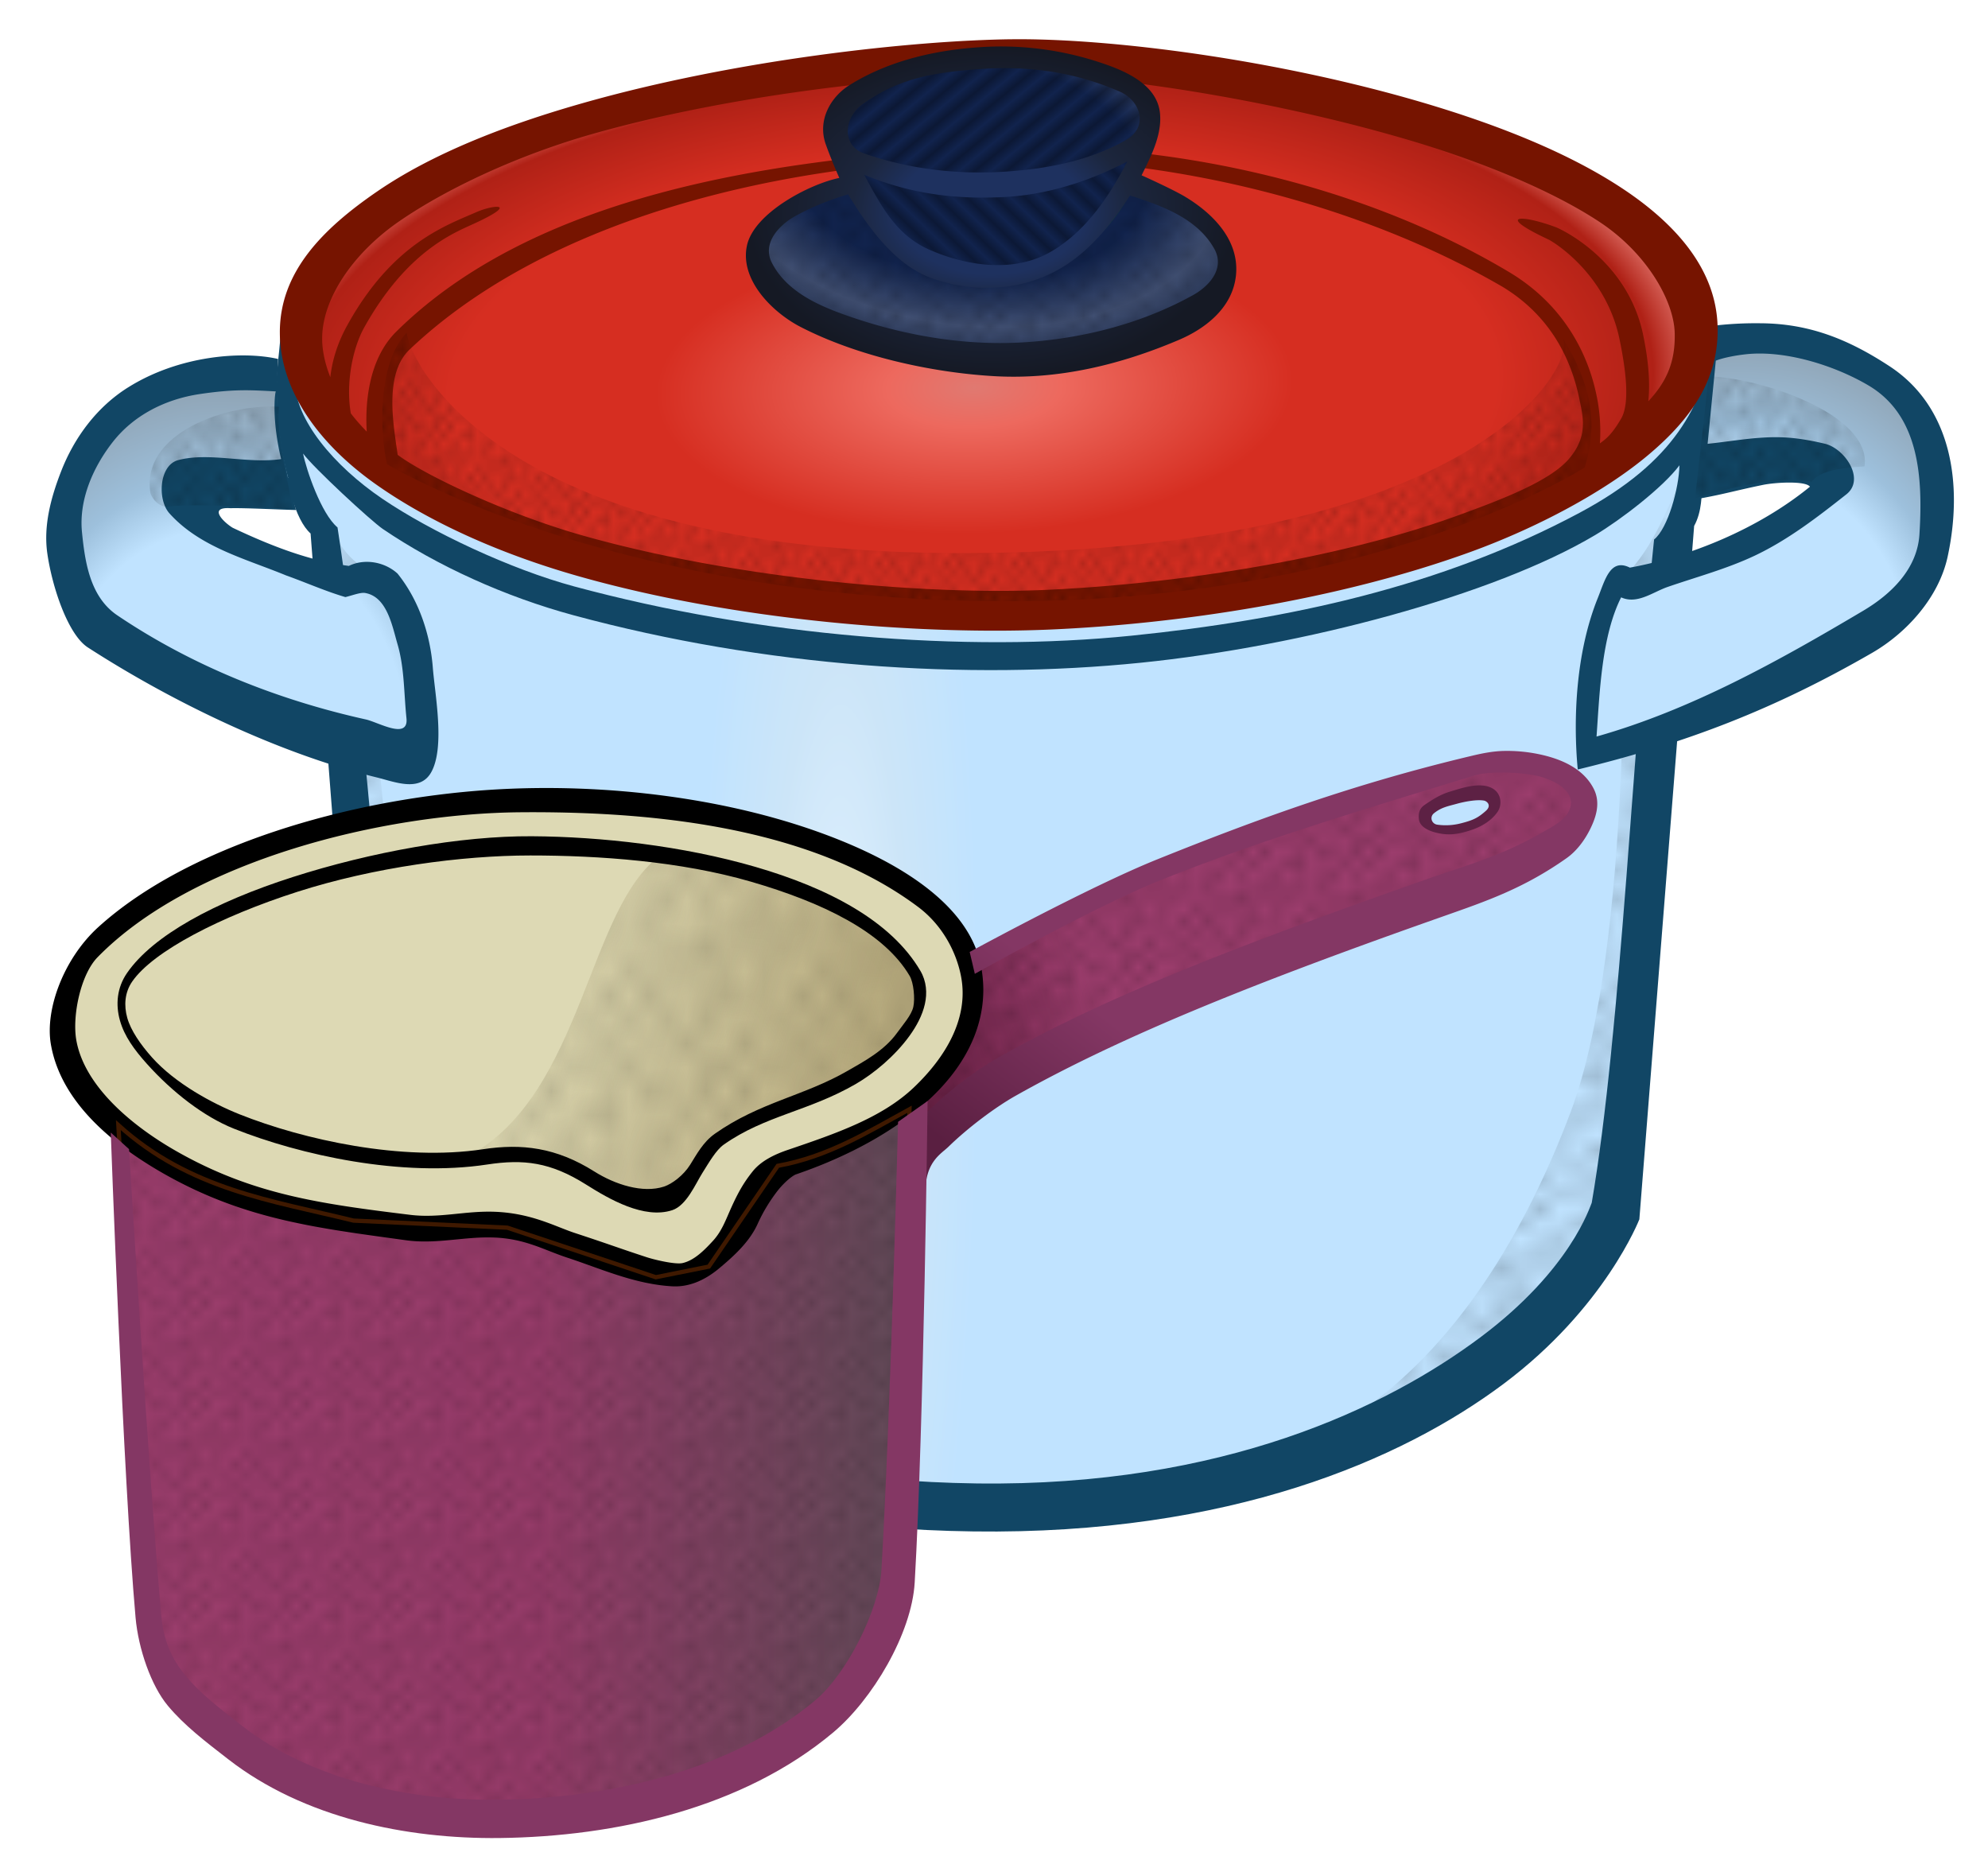 <svg xmlns="http://www.w3.org/2000/svg" xmlns:xlink="http://www.w3.org/1999/xlink" width="32mm" height="30mm" viewBox="0 0 113.386 106.299"><defs><pattern xlink:href="#f" id="w" patternTransform="matrix(.398 -.414 4.735 4.553 -4.035 -2.246)"/><pattern id="g" patternTransform="scale(10)" height="10" width="10" patternUnits="userSpaceOnUse"><circle r=".45" cy=".81" cx="2.567"/><circle r=".45" cy="2.33" cx="3.048"/><circle r=".45" cy="2.415" cx="4.418"/><circle r=".45" cy="3.029" cx="1.844"/><circle r=".45" cy="1.363" cx="6.08"/><circle r=".45" cy="4.413" cx="5.819"/><circle r=".45" cy="4.048" cx="4.305"/><circle r=".45" cy="3.045" cx="5.541"/><circle r=".45" cy="5.527" cx="4.785"/><circle r=".45" cy="5.184" cx="2.667"/><circle r=".45" cy="1.448" cx="7.965"/><circle r=".45" cy="5.049" cx="7.047"/><circle r=".45" cy=".895" cx="4.34"/><circle r=".45" cy=".34" cx="7.125"/><circle r=".45" cy="1.049" cx="9.553"/><circle r=".45" cy="2.689" cx="7.006"/><circle r=".45" cy="2.689" cx="8.909"/><circle r=".45" cy="4.407" cx="9.315"/><circle r=".45" cy="3.87" cx="7.82"/><circle r=".45" cy="5.948" cx="8.27"/><circle r=".45" cy="7.428" cx="7.973"/><circle r=".45" cy="8.072" cx="9.342"/><circle r=".45" cy="9.315" cx="8.206"/><circle r=".45" cy="9.475" cx="9.682"/><circle r=".45" cy="6.186" cx="9.688"/><circle r=".45" cy="6.296" cx="3.379"/><circle r=".45" cy="8.204" cx="2.871"/><circle r=".45" cy="8.719" cx="4.59"/><circle r=".45" cy="9.671" cx="3.181"/><circle r=".45" cy="7.315" cx="5.734"/><circle r=".45" cy="6.513" cx="6.707"/><circle r=".45" cy="9.67" cx="5.73"/><circle r=".45" cy="8.373" cx="6.535"/><circle r=".45" cy="7.154" cx="4.37"/><circle r=".45" cy="7.25" cx=".622"/><circle r=".45" cy="5.679" cx=".831"/><circle r=".45" cy="8.519" cx="1.257"/><circle r=".45" cy="6.877" cx="1.989"/><circle r=".45" cy="3.181" cx=".374"/><circle r=".45" cy="1.664" cx="1.166"/><circle r=".45" cy=".093" cx="1.151"/><circle r=".45" cy="10.093" cx="1.151"/><circle r=".45" cy="4.451" cx="1.302"/><circle r=".45" cy="3.763" cx="3.047"/></pattern><pattern xlink:href="#c" id="r" patternTransform="scale(1.099 .841)"/><pattern id="c" patternTransform="scale(10)" height="10" width="10" patternUnits="userSpaceOnUse"><circle r=".45" cy=".81" cx="2.567"/><circle r=".45" cy="2.33" cx="3.048"/><circle r=".45" cy="2.415" cx="4.418"/><circle r=".45" cy="3.029" cx="1.844"/><circle r=".45" cy="1.363" cx="6.08"/><circle r=".45" cy="4.413" cx="5.819"/><circle r=".45" cy="4.048" cx="4.305"/><circle r=".45" cy="3.045" cx="5.541"/><circle r=".45" cy="5.527" cx="4.785"/><circle r=".45" cy="5.184" cx="2.667"/><circle r=".45" cy="1.448" cx="7.965"/><circle r=".45" cy="5.049" cx="7.047"/><circle r=".45" cy=".895" cx="4.34"/><circle r=".45" cy=".34" cx="7.125"/><circle r=".45" cy="1.049" cx="9.553"/><circle r=".45" cy="2.689" cx="7.006"/><circle r=".45" cy="2.689" cx="8.909"/><circle r=".45" cy="4.407" cx="9.315"/><circle r=".45" cy="3.87" cx="7.82"/><circle r=".45" cy="5.948" cx="8.27"/><circle r=".45" cy="7.428" cx="7.973"/><circle r=".45" cy="8.072" cx="9.342"/><circle r=".45" cy="9.315" cx="8.206"/><circle r=".45" cy="9.475" cx="9.682"/><circle r=".45" cy="6.186" cx="9.688"/><circle r=".45" cy="6.296" cx="3.379"/><circle r=".45" cy="8.204" cx="2.871"/><circle r=".45" cy="8.719" cx="4.59"/><circle r=".45" cy="9.671" cx="3.181"/><circle r=".45" cy="7.315" cx="5.734"/><circle r=".45" cy="6.513" cx="6.707"/><circle r=".45" cy="9.67" cx="5.73"/><circle r=".45" cy="8.373" cx="6.535"/><circle r=".45" cy="7.154" cx="4.37"/><circle r=".45" cy="7.25" cx=".622"/><circle r=".45" cy="5.679" cx=".831"/><circle r=".45" cy="8.519" cx="1.257"/><circle r=".45" cy="6.877" cx="1.989"/><circle r=".45" cy="3.181" cx=".374"/><circle r=".45" cy="1.664" cx="1.166"/><circle r=".45" cy=".093" cx="1.151"/><circle r=".45" cy="10.093" cx="1.151"/><circle r=".45" cy="4.451" cx="1.302"/><circle r=".45" cy="3.763" cx="3.047"/></pattern><pattern patternTransform="matrix(1.329 0 0 1.645 -.02 -12.246)" id="I" xlink:href="#n"/><pattern patternUnits="userSpaceOnUse" width="10" height="10" patternTransform="scale(10)" id="l"><circle cx="2.567" cy=".81" r=".45"/><circle cx="3.048" cy="2.33" r=".45"/><circle cx="4.418" cy="2.415" r=".45"/><circle cx="1.844" cy="3.029" r=".45"/><circle cx="6.08" cy="1.363" r=".45"/><circle cx="5.819" cy="4.413" r=".45"/><circle cx="4.305" cy="4.048" r=".45"/><circle cx="5.541" cy="3.045" r=".45"/><circle cx="4.785" cy="5.527" r=".45"/><circle cx="2.667" cy="5.184" r=".45"/><circle cx="7.965" cy="1.448" r=".45"/><circle cx="7.047" cy="5.049" r=".45"/><circle cx="4.34" cy=".895" r=".45"/><circle cx="7.125" cy=".34" r=".45"/><circle cx="9.553" cy="1.049" r=".45"/><circle cx="7.006" cy="2.689" r=".45"/><circle cx="8.909" cy="2.689" r=".45"/><circle cx="9.315" cy="4.407" r=".45"/><circle cx="7.82" cy="3.87" r=".45"/><circle cx="8.27" cy="5.948" r=".45"/><circle cx="7.973" cy="7.428" r=".45"/><circle cx="9.342" cy="8.072" r=".45"/><circle cx="8.206" cy="9.315" r=".45"/><circle cx="9.682" cy="9.475" r=".45"/><circle cx="9.688" cy="6.186" r=".45"/><circle cx="3.379" cy="6.296" r=".45"/><circle cx="2.871" cy="8.204" r=".45"/><circle cx="4.59" cy="8.719" r=".45"/><circle cx="3.181" cy="9.671" r=".45"/><circle cx="5.734" cy="7.315" r=".45"/><circle cx="6.707" cy="6.513" r=".45"/><circle cx="5.73" cy="9.67" r=".45"/><circle cx="6.535" cy="8.373" r=".45"/><circle cx="4.37" cy="7.154" r=".45"/><circle cx=".622" cy="7.25" r=".45"/><circle cx=".831" cy="5.679" r=".45"/><circle cx="1.257" cy="8.519" r=".45"/><circle cx="1.989" cy="6.877" r=".45"/><circle cx=".374" cy="3.181" r=".45"/><circle cx="1.166" cy="1.664" r=".45"/><circle cx="1.151" cy=".093" r=".45"/><circle cx="1.151" cy="10.093" r=".45"/><circle cx="1.302" cy="4.451" r=".45"/><circle cx="3.047" cy="3.763" r=".45"/></pattern><pattern xlink:href="#f" id="v" patternTransform="matrix(.365 .444 -2.22 1.823 -4.035 -2.246)"/><pattern id="f" patternTransform="scale(10)" height="1" width="2" patternUnits="userSpaceOnUse"><path d="M0-.5h1v2H0z"/></pattern><pattern patternUnits="userSpaceOnUse" width="10" height="10" patternTransform="scale(10)" id="n"><circle cx="2.567" cy=".81" r=".45"/><circle cx="3.048" cy="2.33" r=".45"/><circle cx="4.418" cy="2.415" r=".45"/><circle cx="1.844" cy="3.029" r=".45"/><circle cx="6.08" cy="1.363" r=".45"/><circle cx="5.819" cy="4.413" r=".45"/><circle cx="4.305" cy="4.048" r=".45"/><circle cx="5.541" cy="3.045" r=".45"/><circle cx="4.785" cy="5.527" r=".45"/><circle cx="2.667" cy="5.184" r=".45"/><circle cx="7.965" cy="1.448" r=".45"/><circle cx="7.047" cy="5.049" r=".45"/><circle cx="4.34" cy=".895" r=".45"/><circle cx="7.125" cy=".34" r=".45"/><circle cx="9.553" cy="1.049" r=".45"/><circle cx="7.006" cy="2.689" r=".45"/><circle cx="8.909" cy="2.689" r=".45"/><circle cx="9.315" cy="4.407" r=".45"/><circle cx="7.82" cy="3.87" r=".45"/><circle cx="8.27" cy="5.948" r=".45"/><circle cx="7.973" cy="7.428" r=".45"/><circle cx="9.342" cy="8.072" r=".45"/><circle cx="8.206" cy="9.315" r=".45"/><circle cx="9.682" cy="9.475" r=".45"/><circle cx="9.688" cy="6.186" r=".45"/><circle cx="3.379" cy="6.296" r=".45"/><circle cx="2.871" cy="8.204" r=".45"/><circle cx="4.59" cy="8.719" r=".45"/><circle cx="3.181" cy="9.671" r=".45"/><circle cx="5.734" cy="7.315" r=".45"/><circle cx="6.707" cy="6.513" r=".45"/><circle cx="5.73" cy="9.67" r=".45"/><circle cx="6.535" cy="8.373" r=".45"/><circle cx="4.37" cy="7.154" r=".45"/><circle cx=".622" cy="7.25" r=".45"/><circle cx=".831" cy="5.679" r=".45"/><circle cx="1.257" cy="8.519" r=".45"/><circle cx="1.989" cy="6.877" r=".45"/><circle cx=".374" cy="3.181" r=".45"/><circle cx="1.166" cy="1.664" r=".45"/><circle cx="1.151" cy=".093" r=".45"/><circle cx="1.151" cy="10.093" r=".45"/><circle cx="1.302" cy="4.451" r=".45"/><circle cx="3.047" cy="3.763" r=".45"/></pattern><pattern xlink:href="#c" id="x" patternTransform="matrix(.594 0 0 .584 -4.035 -2.246)"/><pattern xlink:href="#c" id="y" patternTransform="scale(.468 .598)"/><pattern xlink:href="#g" id="z" patternTransform="matrix(-.468 0 0 .598 105.436 1.41)"/><pattern xlink:href="#c" id="A" patternTransform="scale(.388 .487)"/><pattern patternTransform="matrix(.694 0 0 .694 -.02 -12.246)" id="G" xlink:href="#l"/><pattern patternTransform="translate(-.02 -12.246) scale(.791)" id="D" xlink:href="#j"/><pattern patternUnits="userSpaceOnUse" width="10" height="10" patternTransform="scale(10)" id="j"><circle cx="2.567" cy=".81" r=".45"/><circle cx="3.048" cy="2.33" r=".45"/><circle cx="4.418" cy="2.415" r=".45"/><circle cx="1.844" cy="3.029" r=".45"/><circle cx="6.08" cy="1.363" r=".45"/><circle cx="5.819" cy="4.413" r=".45"/><circle cx="4.305" cy="4.048" r=".45"/><circle cx="5.541" cy="3.045" r=".45"/><circle cx="4.785" cy="5.527" r=".45"/><circle cx="2.667" cy="5.184" r=".45"/><circle cx="7.965" cy="1.448" r=".45"/><circle cx="7.047" cy="5.049" r=".45"/><circle cx="4.34" cy=".895" r=".45"/><circle cx="7.125" cy=".34" r=".45"/><circle cx="9.553" cy="1.049" r=".45"/><circle cx="7.006" cy="2.689" r=".45"/><circle cx="8.909" cy="2.689" r=".45"/><circle cx="9.315" cy="4.407" r=".45"/><circle cx="7.82" cy="3.87" r=".45"/><circle cx="8.27" cy="5.948" r=".45"/><circle cx="7.973" cy="7.428" r=".45"/><circle cx="9.342" cy="8.072" r=".45"/><circle cx="8.206" cy="9.315" r=".45"/><circle cx="9.682" cy="9.475" r=".45"/><circle cx="9.688" cy="6.186" r=".45"/><circle cx="3.379" cy="6.296" r=".45"/><circle cx="2.871" cy="8.204" r=".45"/><circle cx="4.59" cy="8.719" r=".45"/><circle cx="3.181" cy="9.671" r=".45"/><circle cx="5.734" cy="7.315" r=".45"/><circle cx="6.707" cy="6.513" r=".45"/><circle cx="5.73" cy="9.67" r=".45"/><circle cx="6.535" cy="8.373" r=".45"/><circle cx="4.37" cy="7.154" r=".45"/><circle cx=".622" cy="7.25" r=".45"/><circle cx=".831" cy="5.679" r=".45"/><circle cx="1.257" cy="8.519" r=".45"/><circle cx="1.989" cy="6.877" r=".45"/><circle cx=".374" cy="3.181" r=".45"/><circle cx="1.166" cy="1.664" r=".45"/><circle cx="1.151" cy=".093" r=".45"/><circle cx="1.151" cy="10.093" r=".45"/><circle cx="1.302" cy="4.451" r=".45"/><circle cx="3.047" cy="3.763" r=".45"/></pattern><linearGradient gradientUnits="userSpaceOnUse" y2="29.343" x2="29.708" y1="36.945" x1="56.046" id="F" xlink:href="#o"/><linearGradient id="a"><stop offset="0" stop-color="#e3f3ff"/><stop offset=".17" stop-color="#cce5f8"/><stop offset=".337" stop-color="#c0e3ff"/><stop offset="1" stop-color="#c0e3ff"/></linearGradient><linearGradient id="d"><stop offset="0" stop-color="#c0e3ff"/><stop offset=".58" stop-color="#c0e3ff"/><stop offset=".72" stop-color="#9dc0dc"/><stop offset="1" stop-color="#8d9fae"/></linearGradient><linearGradient gradientUnits="userSpaceOnUse" y2="60.33" x2="59.964" y1="60.33" x1="5.281" id="E" xlink:href="#m"/><linearGradient id="h"><stop offset="0" stop-color="#1e315f"/><stop offset=".381" stop-color="#1e315f"/><stop offset=".57" stop-color="#1c263d"/><stop offset="1" stop-color="#151924"/></linearGradient><linearGradient id="o"><stop offset="0" stop-color="#b8ab7e"/><stop offset="1" stop-color="#b8ab7e" stop-opacity="0"/></linearGradient><linearGradient id="m"><stop offset="0" stop-color="#9b3d6c"/><stop offset=".528" stop-color="#963b69"/><stop offset="1" stop-color="#604a57"/></linearGradient><linearGradient id="k"><stop offset="0" stop-color="#6c2247"/><stop offset=".289" stop-color="#9c3d6d"/><stop offset="1" stop-color="#9c3d6d"/></linearGradient><linearGradient id="i"><stop offset="0" stop-color="#5a1f41"/><stop offset="1" stop-color="#843764"/></linearGradient><linearGradient gradientUnits="userSpaceOnUse" y2="27.066" x2="70.073" y1="37.816" x1="61.804" id="H" xlink:href="#i"/><linearGradient id="b"><stop offset="0" stop-color="#e07971"/><stop offset=".12" stop-color="#ed695e"/><stop offset=".442" stop-color="#d62e21"/><stop offset=".725" stop-color="#d62e21"/><stop offset=".942" stop-color="#b02116"/><stop offset="1" stop-color="#db6b62"/></linearGradient><linearGradient id="e"><stop offset="0" stop-color="#11234d"/><stop offset=".417" stop-color="#11234d"/><stop offset=".598" stop-color="#404f72"/><stop offset=".728" stop-color="#223050"/><stop offset=".896" stop-color="#11234d"/><stop offset="1" stop-color="#43547c"/></linearGradient><linearGradient gradientUnits="userSpaceOnUse" y2="17.799" x2="100.557" y1="30.704" x1="60.587" id="C" xlink:href="#k"/><radialGradient xlink:href="#h" id="B" cx="52.77" cy="25.955" fx="52.77" fy="25.955" r="13.985" gradientTransform="matrix(1 0 0 .673 0 8.474)" gradientUnits="userSpaceOnUse"/><radialGradient xlink:href="#e" id="u" cx="51.175" cy="23.775" fx="51.175" fy="23.775" r="13.73" gradientTransform="matrix(1.771 .215 -.131 1.085 -36.069 -13.334)" gradientUnits="userSpaceOnUse"/><radialGradient xlink:href="#d" id="t" cx="94.972" cy="51.349" fx="94.972" fy="51.349" r="10.113" gradientTransform="matrix(1.712 .221 -.245 1.896 -54.958 -66.475)" gradientUnits="userSpaceOnUse"/><radialGradient xlink:href="#d" id="s" cx="9.363" cy="55.76" fx="9.363" fy="55.76" r="10.193" gradientTransform="matrix(1.722 -.168 .202 2.079 -18.045 -57.995)" gradientUnits="userSpaceOnUse"/><radialGradient xlink:href="#b" id="q" cx="51.849" cy="40.587" fx="51.849" fy="40.587" r="39.873" gradientTransform="matrix(1.031 -.028 .013 .473 -2.165 18.242)" gradientUnits="userSpaceOnUse"/><radialGradient xlink:href="#a" id="p" cx="43.595" cy="64.038" fx="43.595" fy="64.038" r="40.309" gradientTransform="matrix(.596 .007 -.044 3.536 20.779 -151.04)" gradientUnits="userSpaceOnUse"/></defs><g fill-rule="evenodd"><path d="M13.058 34.39c-.971 3.622-.134 7.017 1.664 10.292l3.301 40.1s8.98 15.003 32.736 14.896c33.515-.15 37.517-16.367 37.517-16.367l3.127-38.253 1.395-4.934s.345-3.91.076-7.94c-.475-7.103-15.86-11.42-26.483-13.793-7.004-1.565-17.033-1.66-24.092-.368-8.981 1.645-19.204 2.653-25.931 8.828-2.022 1.856-3.31 7.54-3.31 7.54z" fill="url(#p)" stroke="#97c1d5" stroke-width=".291" transform="translate(3.757 -13.888)"/><path d="M54.204 16.746c-3.16-.207-39.203 2.778-40.836 15.38-1.51 11.66 24.416 15.96 36.947 16.617 15.083.792 41.485-4.176 42.426-15.91.888-11.062-28.94-15.458-38.537-16.087z" fill="url(#q)" stroke="#0f0" stroke-width=".291" transform="translate(3.757 -13.888)"/><path d="M15.052 43.879l3.154 40.963c12.227 17.667 28.154 14.965 35.02 15.469 13.54.992 25.773-4.406 34.683-16.77l4.357-42.426c-1.118 1.913-1.478 3.687-3.447 5.755 0 0 .598 20.89-2.99 30.43-2.516 6.687-6.494 13.531-12.485 17.425-5.752 3.74-13.298 4.356-20.156 4.53-7.104.179-11.282.228-17.807-2.586-4.85-2.09-10.124-7.309-11.973-11.437-5.391-12.034-6.275-38.948-6.275-38.948-.82-.294-1.552-1.3-2.08-2.405z" opacity=".308" fill="url(#r)" transform="translate(3.757 -13.888)"/><path d="M90.088 29.248c-7.903 4.223-16.631 6.099-25.544 7.006-9.525.97-21.216.05-31.816-2.814-3.606-.974-8.135-3.104-10.922-4.995-2.766-1.877-4.994-4.536-4.979-6.699l-.829-2.774c0 1.08-.504 3.312-.13 5.679.454 2.873.953 4.971 1.846 5.776l3.124 40.378c1.308 3.194 3.614 6.418 6.046 8.321 5.019 3.928 14.045 8.022 28.631 8.217 14.625.197 24.442-4.08 30.236-8.412 5.793-4.332 7.75-9.39 7.75-9.39l3.125-39.546c.452-.821.423-1.767.472-2.535.124-1.94.882-6.184.744-8.066-.786 3.756-2.279 6.928-7.754 9.854zm5.7-2.71c-.027 1.296-.656 3.601-1.447 4.23-1.12 10.385-1.89 28.175-3.556 37.831-.108.228-1.197 3.818-6.348 7.67-5.316 3.975-14.66 8.526-28.728 8.337-14.106-.19-22.242-4.358-26.693-7.911-2.3-1.835-4.261-3.926-5.416-6.61-1.623-10.402-2.562-28.49-4.35-40.005-.936-.783-1.786-3.307-1.964-4.214.59.808 3.882 3.85 4.547 4.302 3.114 2.113 6.986 3.87 10.897 4.927 10.916 2.95 22.413 3.712 32.35 2.701 9.22-.938 20.124-3.843 25.896-7.277 1.459-.868 3.88-2.727 4.811-3.98z" style="line-height:normal;text-indent:0;text-align:start;text-decoration-line:none;text-decoration-style:solid;text-decoration-color:#000;text-transform:none;block-progression:tb;white-space:normal;isolation:auto;mix-blend-mode:normal;solid-color:#000;solid-opacity:1" color="#000" font-weight="400" font-family="sans-serif" overflow="visible" fill="#114665"/><path d="M12.029 35.62l-5.007-.097c-3.477.74-4.698 2.696-5.982 4.617-1.743 2.804-.84 4.887-.845 7.217l3.186 4.032 13.102 5.136 3.381.748.488-3.576c-.44-2.136.14-3.822-2.276-6.827l-2.568.292-8.29-3.609.064-2.145 5.397-.26c-.397-1.44-.697-3.419-.65-5.527z" fill="url(#s)" transform="translate(3.757 -13.888)"/><path d="M93.436 40.953l.65-7.478 5.267-.065s4.628 1.917 6.047 3.836c1.122 1.518 1.553 3.575 1.495 5.462-.061 2.014-.608 4.219-1.95 5.722-4.487 5.027-18.271 8.648-18.271 8.648l.195-5.917L88.299 47l3.902-.846 7.477-3.576c.922-.78 1.317-1.56 0-2.34z" fill="url(#t)" transform="translate(3.757 -13.888)"/><path d="M7.295 22.101c-1.764 1.11-3.054 2.839-3.81 4.783-.583 1.499-1.012 3.095-.787 4.675.27 1.898 1.17 4.63 2.314 5.368 4.842 3.126 10.932 6.06 16.48 7.413 1.008.246 2.458.863 3.104-.299.795-1.428.211-4.427.09-5.964-.15-1.913-.799-3.858-2.014-5.366-.732-.666-1.877-.874-2.776-.435-2.186-.284-4.306-1.08-6.619-2.173-.467-.274-1.47-1.208-.128-1.118.754-.022 2.525.07 3.73.103-.489-1.782-.827-3.584-.934-4.631-.126-1.242-.187-1.887-.087-3.985-2.03-.463-5.64-.21-8.563 1.63zm8.435.22c-.07.195-.215 1.689.304 3.861-1.932.29-4.106-.418-5.893.066-1.066.306-1.177 2.25-.477 3.03 1.739 1.937 4.338 2.585 6.652 3.54 1.127.401 2.25.905 3.383 1.236.384-.091.828-.267 1.097-.239 1.277.193 1.57 1.874 1.879 2.932.397 1.358.36 2.809.507 4.213.132 1.263-1.605.23-2.314.073-5.006-1.111-9.89-3.045-14.176-5.938-1.56-1.053-1.845-3.04-2.016-4.736-.187-1.849.63-3.71 1.75-5.144 1.176-1.508 2.964-2.444 4.975-2.742 2.01-.298 2.932-.221 4.33-.151zM100.422 18.437a20.217 20.217 0 00-2.486.117c-.34 3.303-1.1 6.897-.945 9.87 1.382-.25 1.968-.44 3.561-.769.711-.146 2.43-.241 2.68.103-2.983 2.432-6.883 3.998-10.272 4.616-1.127-.562-1.42.72-1.829 1.732-1.268 3.144-1.409 6.955-1.143 9.781 6.216-1.505 11.237-3.449 16.785-6.65 1.959-1.13 3.807-3.15 4.312-5.49.879-4.078.262-8.51-3.303-10.852-2.322-1.525-4.566-2.442-7.36-2.458zm-.886 1.772c2.256-.26 5.087.626 7.03 1.772 2.905 1.714 3.112 5.241 2.91 8.492-.123 1.983-1.62 3.418-3.21 4.361-4.84 2.872-9.808 5.647-15.207 7.174.177-2.47.28-5.707 1.403-7.939.914.418 1.806-.301 2.65-.593 1.65-.57 3.392-1.037 4.976-1.788 1.898-.9 3.584-2.202 5.222-3.496 1.09-.862-.09-2.612-1.226-2.884-1.771-.423-2.759-.403-3.734-.337-.867.06-1.783.213-2.956.342l.468-4.744c.485-.184 1.155-.3 1.674-.36z" style="line-height:normal;text-indent:0;text-align:start;text-decoration-line:none;text-decoration-style:solid;text-decoration-color:#000;text-transform:none;block-progression:tb;white-space:normal;isolation:auto;mix-blend-mode:normal;solid-color:#000;solid-opacity:1" color="#000" font-weight="400" font-family="sans-serif" overflow="visible" fill="#114665"/><path d="M57.642 2.239c-5.558.074-15.615 1.137-24.46 3.658-4.421 1.26-8.534 2.875-11.654 5.012-3.12 2.137-5.58 4.603-5.567 8.066.013 3.436 2.386 6.458 5.454 8.63 3.069 2.174 7.146 4.005 11.639 5.275 8.986 2.54 19.531 3.342 26.851 3.025 7.278-.316 16.346-1.657 23.967-4.426 3.81-1.384 7.652-3.437 10.15-5.541 2.5-2.105 4.073-4.402 3.936-7.455-.141-3.155-2.364-5.697-5.379-7.703-3.015-2.006-6.954-3.593-11.195-4.86C72.902 3.388 63.27 2.166 57.642 2.24zm-.094 1.99c5.161-.068 14.876 1.388 23.025 3.823 4.075 1.217 8.064 2.881 10.696 4.632 2.632 1.751 4.202 4.445 4.248 6.317.042 1.713-.514 2.817-1.506 3.888.134-1.284-.056-2.638-.295-3.793-.883-4.264-4.675-6.026-4.987-6.142-1.945-.723-3.49-.74-.413.705.301.142 3.282 1.96 4.054 5.685.33 1.597.623 3.614.094 4.526-.529.911-.863 1.163-1.213 1.416a9.997 9.997 0 00-.197-2.762c-.478-2.308-1.837-5.129-4.983-7.008-8.8-5.256-20.228-7.643-30.455-7.075-12.256.68-25.286 2.847-33.01 10.468-1.657 1.635-1.776 4.268-1.689 5.707-.33-.34-.64-.687-.91-1.045-.286-1.702.088-3.626.73-4.83 2.446-4.426 5.169-5.465 6.294-5.983 2.637-1.213 1.112-1.09.144-.662-1.7.752-4.78 1.77-7.367 6.454-.605 1.093-.869 2.085-.969 2.96-.291-.739-.462-1.479-.465-2.189-.008-2.25 1.731-4.875 4.432-6.725 2.7-1.85 6.709-3.736 10.957-4.947 8.496-2.422 18.552-3.35 23.785-3.42zm28.102 12.1c2.877 1.72 3.988 4.296 4.423 6.398.218 1.051.513 2.132-.564 3.416-1.077 1.283-3.797 2.324-6.367 3.258-7.23 2.627-16.61 3.944-23.592 4.246-6.94.3-17.709-.672-26.31-3.103-4.302-1.216-9.01-3.438-10.559-4.604-.215-1.579-.813-4.584.674-5.998C30.897 12.77 43.559 9.43 55.717 9.071c10.94-.323 21.984 2.647 29.933 7.259z" style="line-height:normal;text-indent:0;text-align:start;text-decoration-line:none;text-decoration-style:solid;text-decoration-color:#000;text-transform:none;block-progression:tb;white-space:normal;isolation:auto;mix-blend-mode:normal;solid-color:#000;solid-opacity:1" color="#000" font-weight="400" font-family="sans-serif" overflow="visible" fill="#761400"/><path d="M53.014 16.936c-3.412.044-9.423 1.74-9.29 4.297.03.6.482 1.12 1.173 1.562-.337-.18-.663-.366-.974-.562.888 2.509 2.374 4.568 4.244 6.34-1.352-1.008-2.398-2.629-3.446-4.243-3.255.902-4.723 2.4-5.594 4.097 1.073 2.204 2.912 3.683 5.144 4.446 3.053 1.044 6.253 1.89 9.392 1.649 3.723-.286 7.456-.607 10.89-2.948.954-.649 1.7-1.53 1.699-3.147-1.1-1.832-3.03-3.212-5.594-4.246-.67 1.488-1.688 2.784-3.154 3.837 2.629-2.145 3.241-4.29 4.153-6.434-.143.11-.301.217-.454.324.35-.36.57-.75.603-1.173.187-2.44-5.6-3.84-8.792-3.799zm-5.67 6.874c1.157.329 2.42.546 3.582.647-1.37-.106-2.549-.331-3.582-.647zm5.738.687c-.11.01-.207.025-.319.034-.059 0-.11-.004-.17-.004.153-.003.327-.021.489-.03z" fill="url(#u)" stroke="#000" stroke-width=".316" transform="translate(3.757 -13.888)"/><path d="M53.148 17.117c-3.412.043-9.423 1.738-9.291 4.296.112 2.179 5.662 3.342 8.792 3.297 3.345-.049 9.112-1.455 9.291-3.797.187-2.439-5.6-3.837-8.792-3.796z" opacity=".319" fill="url(#v)" stroke="#7e0000" stroke-width=".316" transform="translate(3.757 -13.888)"/><path d="M44.056 22.412c.93 2.625 2.502 4.767 4.496 6.594 1.35.54 2.698 1.178 4.047.95 2.394.014 3.565-.788 4.795-1.55 2.853-2.214 3.455-4.429 4.396-6.643-1.847 1.429-4.394 2.578-8.892 2.947-4.192.012-6.766-.987-8.842-2.298z" opacity=".31" fill="url(#w)" stroke="#f60" stroke-width=".316" transform="translate(3.757 -13.888)"/><path d="M44.856 24.51c-3.255.902-4.725 2.4-5.595 4.096 1.073 2.204 2.913 3.683 5.145 4.446 3.053 1.044 6.252 1.89 9.392 1.649 3.722-.286 7.455-.607 10.89-2.947.953-.65 1.7-1.531 1.698-3.148-1.1-1.832-3.03-3.212-5.595-4.246-.889 1.977-2.392 3.618-4.745 4.796-1.976.706-3.985 1.36-7.394-.15-1.527-.974-2.658-2.743-3.796-4.496z" opacity=".293" fill="url(#x)" stroke="green" stroke-width=".316" transform="translate(3.757 -13.888)"/><path d="M93.701 35.356L92.92 42.3c1.647-.5 4.82-1.35 6.65-.935.601-.852 2.708-.822 3.018-.882.42-3.007-6.097-5.082-8.887-5.126z" opacity=".308" fill="url(#y)" transform="translate(3.757 -13.888)"/><path d="M12.149 37.088c-.147 2.048.493 3.9.781 5.839-1.693-.087-5.28-.339-7.064-.154-.325.068-.823-.177-1.04-.743-.582-3.489 4.454-5.134 7.323-4.942z" opacity=".304" fill="url(#z)" transform="translate(3.757 -13.888)"/><path d="M19.438 32.862c-1.678 1.729-1.53 5.708-1.125 7.5 0 0 12.465 7.555 34.312 7.812 21.847.257 34-7.625 34-7.625.782-2.496.391-4.717-1.25-7.375.8 1.68-5.164 11.84-32.813 12.25-27.648.41-32.971-10.88-33.124-12.562z" opacity=".306" fill="url(#A)" transform="translate(3.757 -13.888)"/><path d="M52.532 16.556c-2.714.133-5.503.729-7.837 2.186-1.085.678-1.837 2.009-1.358 3.366.312.882.776 1.928.776 1.928-1.7.347-4.88 2.004-5.27 3.869-.412 1.96 1.473 3.813 3.068 4.633 3.227 1.66 7.449 2.598 11.041 2.804 3.65.21 7.197-.648 10.546-2.076 1.377-.587 3.028-1.745 3.236-3.652.218-2.008-1.299-3.538-2.87-4.489-.747-.452-2.51-1.238-2.51-1.238.541-1.091 1.167-2.308 1.05-3.53-.159-1.666-2.001-2.438-3.414-2.904a17.954 17.954 0 00-6.458-.897zm7.584 2.56c1.216.532 1.623 2.03.359 2.751-2.138 1.22-4.616 1.673-7.025 1.817-2.663.16-5.388-.156-7.936-1.05-1.219-.427-1.212-1.988-.054-2.815 1.962-1.401 3.818-1.795 6.75-1.997 2.932-.203 5.53.254 7.906 1.294zm.423 3.983c-1.028 1.987-2.361 3.972-4.323 5.125-2.106 1.238-4.77.852-6.916-.073-1.942-.837-2.784-2.49-3.767-4.295 2.643 1.093 5.231 1.422 8.054 1.265 2.4-.132 4.797-.896 6.952-2.022zM44.612 24.97C45.73 26.81 47.28 29 49.374 29.75c2.49.891 5.382.751 7.696-.766 1.511-.992 2.65-2.45 3.624-3.947 1.794.58 3.828 1.29 4.807 3.043.621 1.112-.278 2.12-1.208 2.637-2.884 1.602-6.165 2.447-9.428 2.68-3.398.245-6.854-.326-10.074-1.426-1.718-.587-3.654-1.384-4.527-3.102-.57-1.123.428-2.16 1.36-2.67.947-.52 1.957-.917 2.988-1.228z" style="line-height:normal;text-indent:0;text-align:start;text-decoration-line:none;text-decoration-style:solid;text-decoration-color:#000;text-transform:none;block-progression:tb;white-space:normal;isolation:auto;mix-blend-mode:normal;solid-color:#000;solid-opacity:1" color="#000" font-weight="400" font-family="sans-serif" overflow="visible" fill="url(#B)" transform="translate(3.757 -13.888)"/><g><path d="M85.972 43.359a6.05 6.05 0 00-1.696.24c-6.323 1.927-12.397 4.112-18.45 6.552-3.585 1.446-10.441 4.43-10.596 4.498-.014.033-.042.047-.09.04l.09-.04c.195-.463-3.023-4.81-8.154-6.413-6.235-1.949-12.952-2.89-19.458-2.318-7.17.63-14.985 1.832-20.667 6.25-1.952 1.517-3.532 4.383-3.529 6.856.004 2.201 3.127 5.141 3.127 5.141l1.914 29.439s2.293 5.401 6.151 6.854c4.868 1.833 10.028 3.699 15.223 3.428 18.648-.972 21.17-11.493 21.17-11.493l1.009-26.312s4.47-4.042 7.057-5.545c8.94-5.194 17.994-7.739 28.732-11.694 1.487-.548 3.068-1.84 2.52-3.328-.548-1.488-2.539-2.168-4.353-2.155zm-2.05 1.927c.408-.014.79.043 1.074.157.246.099.358.269.288.525-.146.54-.856.88-1.366 1.109-.618.278-1.439.24-1.893.181-.35-.045-.682-.243-.695-.603-.023-.606.804-.858 1.36-1.102.386-.17.822-.254 1.231-.267z" fill="#ddd9b4" stroke="#f60" stroke-width=".241"/><path d="M100.981 11.996c-.703-.004-1.358.058-1.87.176-7.812 1.8-18.508 5.71-20.774 6.56-4.54 1.706-14.397 7.229-14.397 7.229s.39 2.796-.181 4.313c-.78 2.072-4.252 5.101-4.252 5.101s.486 2.917.486 3.402c0 .486 5.753-5.733 15.307-9.353 9.403-3.563 18.77-7.248 28.914-11.906 1.186-.545 2.364-2.167 1.943-3.403-.51-1.495-3.065-2.106-5.176-2.119zm-1.855 2.13c.175.013.337.045.478.103.366.147.63.51.494.88-.139.383-1.132 1.16-1.845 1.33-.913.22-2.16.416-2.88-.128-.354-.268-.339-.575-.064-.924.222-.281 1.369-.802 2.084-1.008.565-.162 1.208-.295 1.733-.254z" fill="url(#C)" stroke="#f60" stroke-width=".291" transform="translate(2.23 33.498) scale(.83)"/><path d="M100.981 11.996c-.703-.004-1.358.058-1.87.176-7.812 1.8-18.508 5.71-20.774 6.56-4.54 1.706-14.397 7.229-14.397 7.229s.39 2.796-.181 4.313c-.78 2.072-4.252 5.101-4.252 5.101s.486 2.917.486 3.402c0 .486 5.753-5.733 15.307-9.353 9.403-3.563 18.77-7.248 28.914-11.906 1.186-.545 2.364-2.167 1.943-3.403-.51-1.495-3.065-2.106-5.176-2.119zm-1.855 2.13c.175.013.337.045.478.103.366.147.63.51.494.88-.139.383-1.132 1.16-1.845 1.33-.913.22-2.16.416-2.88-.128-.354-.268-.339-.575-.064-.924.222-.281 1.369-.802 2.084-1.008.565-.162 1.208-.295 1.733-.254z" opacity=".295" fill="url(#D)" stroke="#f60" stroke-width=".291" transform="translate(2.23 33.498) scale(.83)"/><path d="M5.446 36.955L7.511 72.43c.25 2.05.926 3.25 1.823 4.009 4.625 3.911 9.575 7.218 14.578 7.775 7.582.844 15.194 1.634 23.082-2.308 5.013-2.506 9.974-5.134 11.784-12.149l1.033-33.894c-2.844 1.555-5.586 3.264-9.051 3.888l-4.738 6.924-3.644.73L32.173 44l-10.57-.485c-5.548-1.374-11.226-2.101-16.157-6.56z" fill="url(#E)" stroke="#f60" stroke-width=".291" transform="translate(2.23 33.498) scale(.83)"/><path d="M42.759 18.373c-5.08 3.563-5.347 16.406-13.23 20.702 0 0 3.421-.46 5.07-.085 1.435.326 2.63 1.324 3.95 1.975 1 .493 1.897 1.37 3.007 1.46.804.067 1.662-.22 2.32-.687.836-.592 1.094-1.75 1.804-2.49 1.086-1.134 2.35-2.11 3.693-2.921 2.414-1.46 5.456-1.77 7.732-3.437 1.358-.994 2.958-2.68 3.436-4.295.27-.916-.026-1.498-.516-2.319-1.414-2.37-4.112-3.817-6.614-4.982-3.356-1.564-10.652-2.921-10.652-2.921z" fill="url(#F)" transform="translate(2.23 33.498) scale(.83)"/><path d="M27.942 45.047c-8.034.526-17.203 3.18-22.327 7.822-1.974 1.787-3.055 4.69-2.715 6.682.58 3.392 3.679 5.81 6.41 7.37 4.626 2.641 8.766 3.113 13.855 3.816 1.72.238 3.296-.219 5.004-.157 1.792.065 2.86.713 4.16 1.14 1.923.63 3.837 1.512 5.982 1.641.897.055 1.803-.268 2.71-1.026.777-.65 1.712-1.476 2.187-2.523a9.387 9.387 0 011.169-1.932c.417-.52.862-.848 1.02-.901 2.835-.966 5.678-2.436 7.742-4.402 2.064-1.967 3.356-4.522 2.825-7.416-.35-1.911-1.656-3.424-3.212-4.606-1.557-1.182-3.4-2.062-5.002-2.699-5.911-2.349-13.265-3.237-19.808-2.809zm1.755 1.279c6.665-.05 16.253.593 22.669 5.4 1.396 1.045 2.197 2.6 2.455 4.002.429 2.338-.86 4.54-2.697 6.29-1.836 1.75-4.516 2.654-7.2 3.568-.671.229-1.486.587-1.995 1.222-.51.635-.834 1.213-1.21 2.043-.328.722-.54 1.358-1.056 1.919-.472.514-1.056 1.115-1.735 1.267-.417.094-1.614-.193-2.04-.333-1.629-.533-2.085-.72-4.1-1.382-1.116-.366-2.443-1.119-4.528-1.209-1.703-.073-3.174.38-4.86.174-5.157-.632-9.014-1.162-13.361-3.644-2.563-1.463-5.242-3.725-5.69-6.34-.233-1.366.246-3.718 1.217-4.71 5.391-5.512 16.234-8.207 24.13-8.267z" style="line-height:normal;text-indent:0;text-align:start;text-decoration-line:none;text-decoration-style:solid;text-decoration-color:#000;text-transform:none;block-progression:tb;white-space:normal;isolation:auto;mix-blend-mode:normal;solid-color:#000;solid-opacity:1" color="#000" font-weight="400" font-family="sans-serif" overflow="visible"/><path d="M30.344 47.694c-4.102-.025-9.209.905-13.654 2.33-4.445 1.424-7.97 3.329-9.447 5.473-.574.834-.657 1.797-.403 2.702.254.904.818 1.67 1.536 2.473 1.438 1.607 3.253 3.018 4.966 3.7 3.77 1.503 9.565 2.787 14.444 2.044 2.082-.317 3.61-.138 5.646 1.146 1.317.831 3.303 1.984 4.91 1.459.812-.266 1.325-1.496 1.715-2.117.39-.62.785-1.314 1.223-1.623 2.362-1.662 4.829-1.896 7.528-3.456 1.036-.6 2.233-1.597 3.062-2.741.414-.572.737-1.182.88-1.816.143-.633.093-1.303-.253-1.894-1.674-2.862-5.277-4.73-9.409-5.932-4.131-1.202-8.818-1.724-12.744-1.748zm12.498 2.594c4.025 1.17 7.57 2.856 9.045 5.379.222.38.31 1.29.204 1.76-.106.469-.57.987-.936 1.493-.732 1.01-1.869 1.61-2.788 2.141-2.52 1.457-5.026 1.792-7.594 3.6-.67.471-1.042 1.182-1.413 1.773-.371.59-1.017 1.088-1.494 1.243-1.2.392-2.783-.116-3.963-.86-2.18-1.376-4.145-1.608-6.35-1.273-4.624.704-10.246-.54-13.886-1.99-1.56-.622-3.673-1.765-4.992-3.24-.659-.738-1.216-1.547-1.416-2.261-.2-.714-.144-1.453.28-2.07 1.195-1.734 5.057-3.722 9.42-5.12 4.364-1.398 9.38-2.073 13.287-2.073 3.908 0 8.571.327 12.596 1.498z" style="line-height:normal;text-indent:0;text-align:start;text-decoration-line:none;text-decoration-style:solid;text-decoration-color:#000;text-transform:none;block-progression:tb;white-space:normal;isolation:auto;mix-blend-mode:normal;solid-color:#000;solid-opacity:1" color="#000" font-weight="400" font-family="sans-serif" overflow="visible"/><path d="M5.446 36.955L7.511 72.43c.25 2.05.926 3.25 1.823 4.009 4.625 3.911 9.575 7.218 14.578 7.775 7.582.844 15.194 1.634 23.082-2.308 5.013-2.506 9.974-5.134 11.784-12.149l1.033-33.894c-2.844 1.555-5.586 3.264-9.051 3.888l-4.738 6.924-3.644.73L32.173 44l-10.57-.485c-5.548-1.374-11.226-2.1-16.157-6.56z" opacity=".248" fill="url(#G)" stroke="#f60" stroke-width=".291" transform="translate(2.23 33.498) scale(.83)"/><path d="M100.636 11.242c-.77.02-1.493.17-2.149.326-8.044 1.909-14.694 4.323-21.66 7.128-4.69 1.888-12.88 6.359-12.88 6.359l.353 1.504s8.211-4.603 12.668-6.397c6.911-2.783 14.116-4.917 21.695-7.244.88-.27 2.873-.246 4.152.012 1.28.257 2.548 1.011 2.445 1.971-.103.96-1.114 1.452-1.917 1.914-2.92 1.676-5.113 2.228-8.043 3.26-12.556 4.42-21.682 7.9-29.319 12.197-1.667.938-3.803 2.547-5.203 4.049-.7.75-.691 2.587-1.204 3.9-.212.31 1.334 1.173 1.334 1.173.046-1.95 1.084-2.47 1.586-2.96 1.376-1.34 3.243-2.728 4.614-3.5 7.473-4.206 16.858-7.919 29.381-12.328 2.919-1.028 5.524-1.911 8.479-4 .664-.47 1.224-1.193 1.629-2.018.404-.825.714-1.804.228-2.754-.72-1.407-2.267-2.068-3.832-2.383a10.698 10.698 0 00-2.357-.209z" style="line-height:normal;text-indent:0;text-align:start;text-decoration-line:none;text-decoration-style:solid;text-decoration-color:#000;text-transform:none;block-progression:tb;white-space:normal;isolation:auto;mix-blend-mode:normal;solid-color:#000;solid-opacity:1" color="#000" font-weight="400" font-family="sans-serif" overflow="visible" fill="url(#H)" transform="translate(2.23 33.498) scale(.83)"/><path d="M51.221 63.983s-.427 16.562-.948 25.544c-.133 2.3-1.996 5.958-3.77 7.445-4.775 4.003-11.718 5.596-18.086 5.674-5.092.062-10.635-1.131-14.563-4.18-1.311-1.018-2.43-1.884-3.227-2.841-.796-.958-1.297-1.988-1.431-3.5C8.5 84.32 7.36 65.541 7.36 65.541l-1.043-.947s.708 19.728 1.415 27.663c.16 1.789.89 3.884 1.836 5.02.946 1.138 2.15 2.05 3.456 3.064 4.306 3.342 10.151 4.553 15.482 4.488 6.597-.08 13.85-1.691 19.012-6.018 2.235-1.874 4.482-5.635 4.652-8.556.525-9.063.735-27.46.735-27.46z" style="line-height:normal;text-indent:0;text-align:start;text-decoration-line:none;text-decoration-style:solid;text-decoration-color:#000;text-transform:none;block-progression:tb;white-space:normal;isolation:auto;mix-blend-mode:normal;solid-color:#000;solid-opacity:1" color="#000" font-weight="400" font-family="sans-serif" overflow="visible" fill="#843764"/><path d="M84.501 44.796c-.596-.034-1.24.184-1.807.355-.533.16-.975.438-1.438.753-.287.195-.371.462-.326.828.05.41.517.632.891.734.77.211 1.318.125 2.073-.12.588-.192 1.16-.524 1.517-1.039.256-.367.22-.926-.13-1.23-.216-.187-.501-.265-.78-.28zm.138.864c.162.03.458.271.11.583-.45.402-.725.533-1.401.708a3.486 3.486 0 01-1.378.082c-.321-.051-.444-.44-.183-.65.422-.34.79-.398 1.308-.542.414-.115 1.129-.256 1.544-.18z" style="line-height:normal;text-indent:0;text-align:start;text-decoration-line:none;text-decoration-style:solid;text-decoration-color:#000;text-transform:none;block-progression:tb;white-space:normal;isolation:auto;mix-blend-mode:normal;solid-color:#000;solid-opacity:1" color="#000" font-weight="400" font-family="sans-serif" overflow="visible" fill="#5d2144"/><path d="M42.759 18.373c-5.08 3.563-5.347 16.406-13.23 20.702 0 0 3.421-.46 5.07-.085 1.435.326 2.63 1.324 3.95 1.975 1 .493 1.897 1.37 3.007 1.46.804.067 1.662-.22 2.32-.687.836-.592 1.094-1.75 1.804-2.49 1.086-1.134 2.35-2.11 3.693-2.921 2.414-1.46 5.456-1.77 7.732-3.437 1.358-.994 2.958-2.68 3.436-4.295.27-.916-.026-1.498-.516-2.319-1.414-2.37-4.112-3.817-6.614-4.982-3.356-1.564-10.652-2.921-10.652-2.921z" opacity=".203" fill="url(#I)" transform="translate(2.23 33.498) scale(.83)"/></g></g></svg>